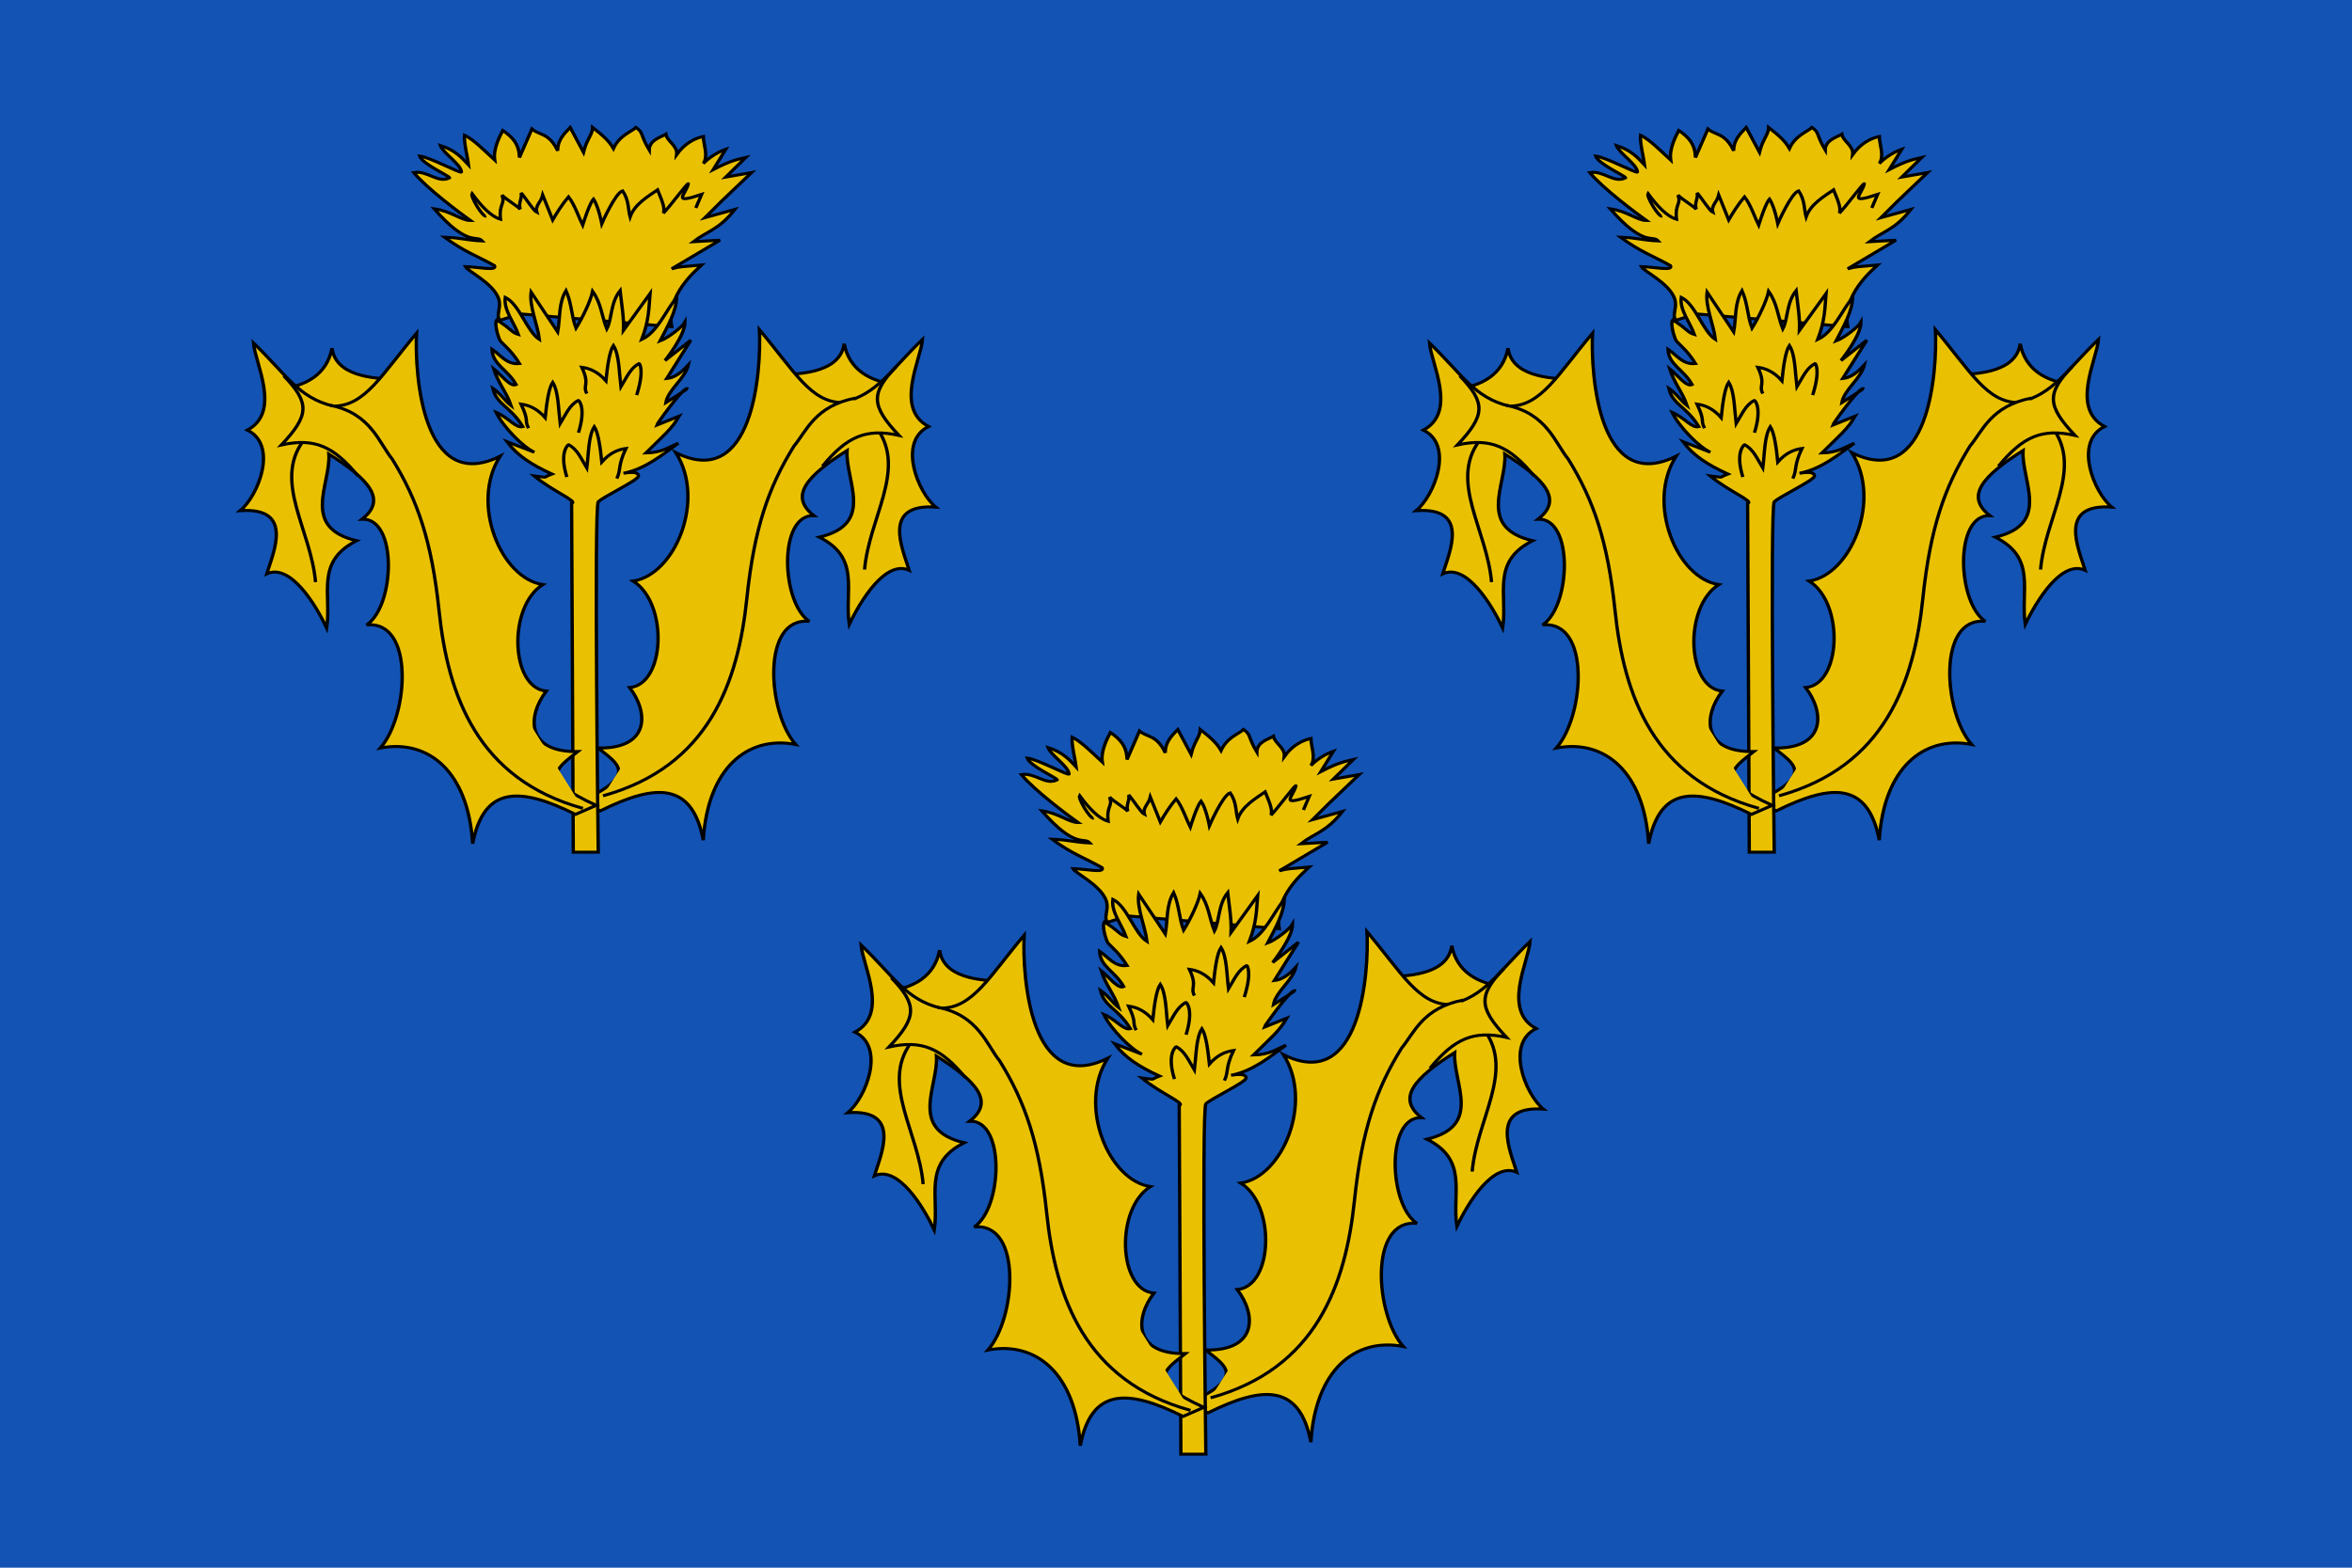 <?xml version="1.0" encoding="UTF-8" standalone="no"?>
<!DOCTYPE svg PUBLIC "-//W3C//DTD SVG 1.1//EN" "http://www.w3.org/Graphics/SVG/1.1/DTD/svg11.dtd">
<svg width="100%" height="100%" viewBox="0 0 600 400" version="1.1" xmlns="http://www.w3.org/2000/svg" xmlns:xlink="http://www.w3.org/1999/xlink" xml:space="preserve" xmlns:serif="http://www.serif.com/" style="fill-rule:evenodd;clip-rule:evenodd;">
    <rect id="Lower_left_blue_field_1_" x="0" y="0" width="600" height="400" style="fill:rgb(19,83,180);"/>
    <g id="g16256" transform="matrix(1.881,0,0,1.7,506.271,381.407)">
        <path id="path16258" d="M-201.187,-176.116C-202.068,-176.893 -201.106,-177.97 -201.509,-179.478C-202.227,-181.862 -205.713,-183.632 -206.042,-184.343C-204.236,-184.284 -201.673,-183.637 -202.088,-184.487C-204.346,-185.909 -206.209,-186.56 -208.86,-188.754C-206.529,-188.667 -205.737,-188.272 -203.749,-188.194C-204.53,-189.163 -205.662,-187.186 -210.268,-193.02C-207.997,-192.688 -206.574,-191.258 -205.356,-191.263C-206.805,-192.417 -211.286,-196.105 -213.035,-198.458C-211.167,-198.807 -209.753,-196.773 -208.183,-197.668C-208.221,-197.973 -211.86,-199.723 -212.244,-200.938C-210.849,-200.782 -206.534,-198.17 -206.57,-198.56C-206.679,-199.749 -208.997,-201.306 -209.424,-202.52C-207.452,-201.83 -206.521,-200.706 -205.588,-199.586C-205.633,-200.101 -206.278,-203.133 -206.154,-204.072C-204.856,-203.377 -203.324,-201.616 -202.058,-200.337C-202.289,-202.073 -201.309,-204.04 -200.961,-204.777C-199.666,-203.803 -198.74,-202.739 -198.705,-200.714L-197.012,-205.002C-195.979,-204.001 -194.715,-204.481 -193.514,-201.73C-193.542,-203.291 -192.673,-204.253 -191.822,-205.228L-190.016,-201.504C-189.562,-203.531 -188.792,-204.134 -188.775,-205.228C-187.422,-204.046 -186.571,-203.251 -185.954,-202.068C-185.128,-204.068 -183.465,-204.595 -182.907,-205.228C-181.843,-204.423 -182.362,-204.175 -181.102,-201.843C-181.079,-203.362 -179.495,-203.771 -178.845,-204.212C-178.685,-203.145 -177.238,-202.496 -177.378,-201.166C-176.25,-202.878 -174.896,-203.606 -173.768,-203.874C-173.764,-202.745 -173.043,-200.94 -173.768,-199.812C-172.865,-200.853 -171.624,-201.615 -170.721,-201.956L-172.414,-198.909C-169.906,-200.343 -169.079,-200.433 -168.013,-200.714L-170.721,-197.781L-167.223,-198.458L-171.285,-194.17L-173.542,-191.688L-169.48,-192.929C-171.654,-189.846 -173.242,-189.691 -175.122,-188.077L-171.511,-188.302L-178.056,-184.015C-176.78,-184.398 -176.699,-184.298 -173.993,-184.579C-174.881,-183.652 -178.837,-180.043 -178.056,-175.326L-198.592,-177.244L-201.525,-176.229" style="fill:rgb(234,193,2);stroke:black;stroke-width:0.45px;"/>
        <g id="g16260" transform="matrix(1,0,0,1,4,0.113)">
            <path id="path16262" d="M-167.919,-168.258C-163.769,-168.204 -159.166,-168.887 -158.663,-172.886C-157.972,-169.003 -155.256,-167.144 -151.163,-166.662L-158.983,-161.237L-167.919,-168.258Z" style="fill:rgb(234,193,2);stroke:black;stroke-width:0.45px;"/>
            <path id="path16264" d="M-191.717,-102.773C-184.045,-106.999 -179.268,-106.972 -177.77,-98.369C-177.175,-109.119 -171.837,-114.124 -165.242,-112.734C-169.056,-117.5 -169.952,-131.936 -163.387,-131.207C-167.232,-134.04 -167.621,-147.278 -162.772,-147.082C-166.176,-150.004 -163.735,-153.035 -158.267,-156.852C-158.538,-152.349 -154.4,-145.836 -162.033,-143.845C-156.378,-140.71 -158.658,-135.815 -157.971,-130.756C-156.445,-134.315 -153.047,-140.48 -149.847,-138.88C-150.761,-142.162 -153.572,-148.92 -146.236,-148.358C-148.717,-150.605 -151.4,-158.198 -147.217,-160.45C-151.881,-163.191 -148.228,-170.574 -148.041,-173.529C-152.459,-168.834 -154.128,-165.296 -158.873,-164.051C-163.182,-164.023 -165.454,-168.832 -170.157,-174.988C-169.891,-168.65 -171.017,-150.763 -181.495,-156.533C-177.391,-149.458 -181.601,-138.188 -187.281,-137.262C-182.501,-133.941 -182.904,-121.735 -187.759,-121.278C-185.174,-117.567 -184.98,-112.06 -192.036,-112.201C-189.353,-109.817 -186.455,-108.17 -194.53,-104.127L-191.717,-102.773Z" style="fill:rgb(234,193,2);stroke:black;stroke-width:0.45px;"/>
            <path id="path16266" d="M-154.141,-160.053C-150.22,-153.92 -155.289,-146.767 -155.896,-138.989" style="fill:rgb(234,193,2);stroke:black;stroke-width:0.45px;"/>
            <path id="path16268" d="M-191.37,-105.029C-177.065,-109.403 -173.06,-121.95 -171.858,-134.686C-170.868,-145.166 -168.925,-151.357 -165.484,-157.49C-163.761,-159.793 -162.598,-163.562 -157.123,-164.724" style="fill:rgb(234,193,2);stroke:black;stroke-width:0.45px;"/>
            <path id="path16270" d="M-161.61,-154.495C-158.283,-158.961 -155.713,-160.211 -151.237,-159.123C-155.056,-163.608 -155.09,-165.441 -151.557,-169.495" style="fill:rgb(234,193,2);stroke:black;stroke-width:0.45px;"/>
        </g>
        <path id="path16272" d="M-191.401,-96.454L-191.627,-148.81C-190.689,-149.086 -194.191,-150.617 -196.705,-152.926C-194.575,-152.654 -195.745,-152.615 -194.304,-153.21C-197.085,-154.634 -198.96,-155.946 -200.397,-158.062L-196.673,-156.483C-198.178,-157.215 -200.924,-160.295 -201.864,-162.463C-200.303,-161.785 -199.209,-160.043 -198.253,-160.319C-199.852,-163.321 -201.783,-163.57 -202.315,-166.074C-201.262,-165.299 -200.66,-164.174 -199.833,-163.478C-200.437,-165.472 -201.61,-166.901 -202.202,-169.007C-201.162,-168.095 -199.928,-166.212 -199.156,-166.638C-200.361,-169.007 -202.332,-169.572 -202.428,-171.941C-201.255,-171.09 -200.419,-169.566 -198.705,-169.797C-199.777,-171.677 -200.412,-172.146 -201.3,-173.182C-201.546,-173.631 -202.161,-175.76 -201.776,-176.341C-199.67,-174.881 -199.851,-174.496 -198.849,-174.158C-199.416,-175.935 -200.882,-177.848 -200.623,-179.727C-198.656,-178.642 -197.695,-174.592 -195.996,-173.408C-196.226,-175.617 -197.388,-178.354 -197.125,-180.517L-193.514,-174.536C-193.171,-176.643 -193.416,-178.862 -192.386,-180.742C-191.596,-178.749 -191.695,-177.081 -191.032,-175.101C-190.138,-176.671 -189.035,-179.242 -188.775,-180.63C-187.608,-178.83 -187.559,-176.954 -186.857,-174.988C-186.138,-176.458 -186.388,-178.879 -185.051,-180.742C-184.857,-178.749 -184.52,-176.756 -184.6,-174.762L-180.989,-180.291C-181.15,-178.212 -181.101,-176.343 -182.118,-173.408C-180.02,-174.478 -178.939,-177.583 -177.378,-179.727C-177.463,-177.545 -178.56,-175.477 -179.635,-173.182C-178.564,-173.606 -176.607,-175.307 -176.25,-176.003C-176.25,-173.972 -178.958,-170.249 -178.958,-170.249L-175.46,-173.295L-178.733,-167.541C-177.573,-167.672 -176.661,-168.548 -175.799,-169.572C-176.187,-167.616 -178.537,-165.886 -178.845,-163.93C-178.845,-163.93 -175.059,-166.521 -176.137,-165.961C-176.955,-165.536 -180.023,-160.786 -180.087,-160.545L-177.04,-161.899C-178.062,-159.943 -179.055,-159.115 -181.553,-156.37C-179.412,-156.409 -178.46,-157.241 -177.153,-157.837C-179.306,-156.118 -181.635,-153.959 -184.6,-153.323C-184.6,-153.323 -182.419,-153.79 -182.569,-152.872C-182.671,-152.246 -187.423,-149.754 -188.016,-149.035C-188.608,-148.318 -188.016,-96.454 -188.016,-96.454L-191.401,-96.454Z" style="fill:rgb(234,193,2);stroke:black;stroke-width:0.45px;"/>
        <g id="g16274" transform="matrix(-1,0,0,1,-381.463,2)">
            <path id="path16276" d="M-166.596,-169.468C-162.446,-169.414 -157.843,-170.097 -157.34,-174.096C-156.649,-170.213 -153.933,-168.354 -149.84,-167.872L-157.66,-162.447L-166.596,-169.468Z" style="fill:rgb(234,193,2);stroke:black;stroke-width:0.45px;"/>
            <path id="path16278" d="M-190.363,-104.127C-182.691,-108.353 -177.914,-108.326 -176.416,-99.723C-175.82,-110.473 -170.483,-115.478 -163.888,-114.088C-167.702,-118.854 -168.598,-133.29 -162.033,-132.561C-165.878,-135.394 -166.267,-148.632 -161.418,-148.436C-164.822,-151.358 -162.381,-154.39 -156.913,-158.206C-157.184,-153.703 -153.046,-147.19 -160.679,-145.199C-155.024,-142.064 -157.304,-137.169 -156.617,-132.11C-155.091,-135.669 -151.693,-141.834 -148.492,-140.234C-149.407,-143.516 -152.218,-150.275 -144.882,-149.712C-147.363,-151.959 -150.046,-159.552 -145.863,-161.804C-150.526,-164.546 -146.874,-171.928 -146.687,-174.883C-151.105,-170.188 -152.774,-166.65 -157.519,-165.405C-161.828,-165.377 -164.1,-170.186 -168.803,-176.342C-168.537,-170.004 -169.663,-152.117 -180.141,-157.887C-176.037,-150.812 -180.247,-139.542 -185.927,-138.616C-181.147,-135.295 -181.55,-123.089 -186.405,-122.632C-183.82,-118.921 -183.626,-113.414 -190.682,-113.555C-187.999,-111.171 -185.101,-109.524 -193.176,-105.481L-190.363,-104.127Z" style="fill:rgb(234,193,2);stroke:black;stroke-width:0.45px;"/>
            <path id="path16280" d="M-153.351,-160.053C-149.43,-153.92 -154.499,-146.767 -155.106,-138.989" style="fill:rgb(234,193,2);stroke:black;stroke-width:0.45px;"/>
            <path id="path16282" d="M-191.37,-105.029C-177.065,-109.403 -173.06,-121.95 -171.858,-134.686C-170.868,-145.166 -168.925,-151.357 -165.484,-157.49C-163.761,-159.793 -162.598,-164.352 -157.123,-165.514" style="fill:rgb(234,193,2);stroke:black;stroke-width:0.45px;"/>
            <path id="path16284" d="M-160.851,-154.947C-157.524,-159.413 -154.955,-160.662 -150.479,-159.574C-154.297,-164.059 -154.331,-165.893 -150.798,-169.947" style="fill:rgb(234,193,2);stroke:black;stroke-width:0.45px;"/>
        </g>
        <path id="path16286" d="M-203.218,-191.913C-203.694,-191.751 -205.369,-194.834 -205.136,-195.298C-203.826,-193.345 -202.537,-191.853 -201.27,-191.453C-201.508,-193.851 -200.598,-193.649 -201.074,-195.073C-200.323,-194.268 -199.108,-193.55 -198.594,-192.949C-198.901,-193.923 -198.301,-194.509 -198.479,-195.411C-197.751,-194.474 -196.765,-192.692 -196.338,-192.479C-196.612,-193.524 -195.78,-193.996 -195.545,-195.073L-194.191,-191.349C-193.644,-192.402 -192.861,-193.763 -192.047,-194.816C-191.243,-193.718 -190.604,-191.617 -190.129,-190.559C-190.129,-190.559 -189.226,-193.8 -188.662,-194.477C-187.985,-193.413 -187.534,-190.785 -187.534,-190.785C-187.534,-190.785 -185.728,-195.38 -184.713,-195.719C-183.83,-194.286 -183.983,-192.921 -183.697,-191.8C-183.076,-193.732 -181.246,-194.885 -179.974,-195.862C-179.545,-194.666 -178.884,-193.201 -179.184,-192.365C-178.311,-193.318 -175.875,-197.03 -175.799,-196.765C-176.16,-195.143 -178.141,-193.637 -173.993,-195.185L-174.783,-193.154" style="fill:rgb(234,193,2);stroke:black;stroke-width:0.45px;"/>
        <path id="path16288" d="M-192.273,-152.759C-193.363,-156.595 -192.062,-157.611 -192.047,-157.611C-190.881,-156.956 -190.392,-155.626 -189.565,-154.113C-189.318,-156.319 -189.346,-158.938 -188.549,-160.319C-188.03,-159.453 -187.754,-157.372 -187.534,-155.016C-186.443,-156.377 -185.352,-156.884 -184.261,-157.047C-185.408,-154.369 -184.9,-153.853 -185.503,-152.533" style="fill:rgb(234,193,2);stroke:black;stroke-width:0.45px;"/>
        <path id="path16290" d="M-182.8,-165.058C-181.71,-168.895 -182.447,-169.797 -182.462,-169.797C-183.628,-169.142 -184.117,-167.812 -184.944,-166.299C-185.191,-168.505 -185.163,-171.125 -185.96,-172.505C-186.479,-171.639 -186.754,-169.559 -186.975,-167.202C-188.066,-168.563 -189.157,-169.07 -190.247,-169.233C-189.101,-166.556 -190.173,-166.603 -189.57,-165.284" style="fill:rgb(234,193,2);stroke:black;stroke-width:0.45px;"/>
        <path id="path16292" d="M-190.699,-159.416C-189.609,-163.253 -190.684,-164.268 -190.699,-164.268C-191.865,-163.613 -192.354,-162.284 -193.181,-160.77C-193.428,-162.976 -193.4,-165.596 -194.197,-166.976C-194.716,-166.11 -194.992,-164.03 -195.212,-161.673C-196.303,-163.034 -197.394,-163.541 -198.485,-163.704C-197.338,-161.027 -198.072,-161.413 -197.469,-160.093" style="fill:rgb(234,193,2);stroke:black;stroke-width:0.45px;"/>
    </g>
    <g id="g8157" transform="matrix(1.881,0,0,1.7,806.271,381.407)">
        <path id="path8159" d="M-201.187,-176.116C-202.068,-176.893 -201.106,-177.97 -201.509,-179.478C-202.227,-181.862 -205.713,-183.632 -206.042,-184.343C-204.236,-184.284 -201.673,-183.637 -202.088,-184.487C-204.346,-185.909 -206.209,-186.56 -208.86,-188.754C-206.529,-188.667 -205.737,-188.272 -203.749,-188.194C-204.53,-189.163 -205.662,-187.186 -210.268,-193.02C-207.997,-192.688 -206.574,-191.258 -205.356,-191.263C-206.805,-192.417 -211.286,-196.105 -213.035,-198.458C-211.167,-198.807 -209.753,-196.773 -208.183,-197.668C-208.221,-197.973 -211.86,-199.723 -212.244,-200.938C-210.849,-200.782 -206.534,-198.17 -206.57,-198.56C-206.679,-199.749 -208.997,-201.306 -209.424,-202.52C-207.452,-201.83 -206.521,-200.706 -205.588,-199.586C-205.633,-200.101 -206.278,-203.133 -206.154,-204.072C-204.856,-203.377 -203.324,-201.616 -202.058,-200.337C-202.289,-202.073 -201.309,-204.04 -200.961,-204.777C-199.666,-203.803 -198.74,-202.739 -198.705,-200.714L-197.012,-205.002C-195.979,-204.001 -194.715,-204.481 -193.514,-201.73C-193.542,-203.291 -192.673,-204.253 -191.822,-205.228L-190.016,-201.504C-189.562,-203.531 -188.792,-204.134 -188.775,-205.228C-187.422,-204.046 -186.571,-203.251 -185.954,-202.068C-185.128,-204.068 -183.465,-204.595 -182.907,-205.228C-181.843,-204.423 -182.362,-204.175 -181.102,-201.843C-181.079,-203.362 -179.495,-203.771 -178.845,-204.212C-178.685,-203.145 -177.238,-202.496 -177.378,-201.166C-176.25,-202.878 -174.896,-203.606 -173.768,-203.874C-173.764,-202.745 -173.043,-200.94 -173.768,-199.812C-172.865,-200.853 -171.624,-201.615 -170.721,-201.956L-172.414,-198.909C-169.906,-200.343 -169.079,-200.433 -168.013,-200.714L-170.721,-197.781L-167.223,-198.458L-171.285,-194.17L-173.542,-191.688L-169.48,-192.929C-171.654,-189.846 -173.242,-189.691 -175.122,-188.077L-171.511,-188.302L-178.056,-184.015C-176.78,-184.398 -176.699,-184.298 -173.993,-184.579C-174.881,-183.652 -178.837,-180.043 -178.056,-175.326L-198.592,-177.244L-201.525,-176.229" style="fill:rgb(234,193,2);stroke:black;stroke-width:0.45px;"/>
        <g id="g8161" transform="matrix(1,0,0,1,4,0.113)">
            <path id="path8163" d="M-167.919,-168.258C-163.769,-168.204 -159.166,-168.887 -158.663,-172.886C-157.972,-169.003 -155.256,-167.144 -151.163,-166.662L-158.983,-161.237L-167.919,-168.258Z" style="fill:rgb(234,193,2);stroke:black;stroke-width:0.45px;"/>
            <path id="path8165" d="M-191.717,-102.773C-184.045,-106.999 -179.268,-106.972 -177.77,-98.369C-177.175,-109.119 -171.837,-114.124 -165.242,-112.734C-169.056,-117.5 -169.952,-131.936 -163.387,-131.207C-167.232,-134.04 -167.621,-147.278 -162.772,-147.082C-166.176,-150.004 -163.735,-153.035 -158.267,-156.852C-158.538,-152.349 -154.4,-145.836 -162.033,-143.845C-156.378,-140.71 -158.658,-135.815 -157.971,-130.756C-156.445,-134.315 -153.047,-140.48 -149.847,-138.88C-150.761,-142.162 -153.572,-148.92 -146.236,-148.358C-148.717,-150.605 -151.4,-158.198 -147.217,-160.45C-151.881,-163.191 -148.228,-170.574 -148.041,-173.529C-152.459,-168.834 -154.128,-165.296 -158.873,-164.051C-163.182,-164.023 -165.454,-168.832 -170.157,-174.988C-169.891,-168.65 -171.017,-150.763 -181.495,-156.533C-177.391,-149.458 -181.601,-138.188 -187.281,-137.262C-182.501,-133.941 -182.904,-121.735 -187.759,-121.278C-185.174,-117.567 -184.98,-112.06 -192.036,-112.201C-189.353,-109.817 -186.455,-108.17 -194.53,-104.127L-191.717,-102.773Z" style="fill:rgb(234,193,2);stroke:black;stroke-width:0.45px;"/>
            <path id="path8167" d="M-154.141,-160.053C-150.22,-153.92 -155.289,-146.767 -155.896,-138.989" style="fill:rgb(234,193,2);stroke:black;stroke-width:0.45px;"/>
            <path id="path8169" d="M-191.37,-105.029C-177.065,-109.403 -173.06,-121.95 -171.858,-134.686C-170.868,-145.166 -168.925,-151.357 -165.484,-157.49C-163.761,-159.793 -162.598,-163.562 -157.123,-164.724" style="fill:rgb(234,193,2);stroke:black;stroke-width:0.45px;"/>
            <path id="path8171" d="M-161.61,-154.495C-158.283,-158.961 -155.713,-160.211 -151.237,-159.123C-155.056,-163.608 -155.09,-165.441 -151.557,-169.495" style="fill:rgb(234,193,2);stroke:black;stroke-width:0.45px;"/>
        </g>
        <path id="path8173" d="M-191.401,-96.454L-191.627,-148.81C-190.689,-149.086 -194.191,-150.617 -196.705,-152.926C-194.575,-152.654 -195.745,-152.615 -194.304,-153.21C-197.085,-154.634 -198.96,-155.946 -200.397,-158.062L-196.673,-156.483C-198.178,-157.215 -200.924,-160.295 -201.864,-162.463C-200.303,-161.785 -199.209,-160.043 -198.253,-160.319C-199.852,-163.321 -201.783,-163.57 -202.315,-166.074C-201.262,-165.299 -200.66,-164.174 -199.833,-163.478C-200.437,-165.472 -201.61,-166.901 -202.202,-169.007C-201.162,-168.095 -199.928,-166.212 -199.156,-166.638C-200.361,-169.007 -202.332,-169.572 -202.428,-171.941C-201.255,-171.09 -200.419,-169.566 -198.705,-169.797C-199.777,-171.677 -200.412,-172.146 -201.3,-173.182C-201.546,-173.631 -202.161,-175.76 -201.776,-176.341C-199.67,-174.881 -199.851,-174.496 -198.849,-174.158C-199.416,-175.935 -200.882,-177.848 -200.623,-179.727C-198.656,-178.642 -197.695,-174.592 -195.996,-173.408C-196.226,-175.617 -197.388,-178.354 -197.125,-180.517L-193.514,-174.536C-193.171,-176.643 -193.416,-178.862 -192.386,-180.742C-191.596,-178.749 -191.695,-177.081 -191.032,-175.101C-190.138,-176.671 -189.035,-179.242 -188.775,-180.63C-187.608,-178.83 -187.559,-176.954 -186.857,-174.988C-186.138,-176.458 -186.388,-178.879 -185.051,-180.742C-184.857,-178.749 -184.52,-176.756 -184.6,-174.762L-180.989,-180.291C-181.15,-178.212 -181.101,-176.343 -182.118,-173.408C-180.02,-174.478 -178.939,-177.583 -177.378,-179.727C-177.463,-177.545 -178.56,-175.477 -179.635,-173.182C-178.564,-173.606 -176.607,-175.307 -176.25,-176.003C-176.25,-173.972 -178.958,-170.249 -178.958,-170.249L-175.46,-173.295L-178.733,-167.541C-177.573,-167.672 -176.661,-168.548 -175.799,-169.572C-176.187,-167.616 -178.537,-165.886 -178.845,-163.93C-178.845,-163.93 -175.059,-166.521 -176.137,-165.961C-176.955,-165.536 -180.023,-160.786 -180.087,-160.545L-177.04,-161.899C-178.062,-159.943 -179.055,-159.115 -181.553,-156.37C-179.412,-156.409 -178.46,-157.241 -177.153,-157.837C-179.306,-156.118 -181.635,-153.959 -184.6,-153.323C-184.6,-153.323 -182.419,-153.79 -182.569,-152.872C-182.671,-152.246 -187.423,-149.754 -188.016,-149.035C-188.608,-148.318 -188.016,-96.454 -188.016,-96.454L-191.401,-96.454Z" style="fill:rgb(234,193,2);stroke:black;stroke-width:0.45px;"/>
        <g id="g8175" transform="matrix(-1,0,0,1,-381.463,2)">
            <path id="path8177" d="M-166.596,-169.468C-162.446,-169.414 -157.843,-170.097 -157.34,-174.096C-156.649,-170.213 -153.933,-168.354 -149.84,-167.872L-157.66,-162.447L-166.596,-169.468Z" style="fill:rgb(234,193,2);stroke:black;stroke-width:0.45px;"/>
            <path id="path8179" d="M-190.363,-104.127C-182.691,-108.353 -177.914,-108.326 -176.416,-99.723C-175.82,-110.473 -170.483,-115.478 -163.888,-114.088C-167.702,-118.854 -168.598,-133.29 -162.033,-132.561C-165.878,-135.394 -166.267,-148.632 -161.418,-148.436C-164.822,-151.358 -162.381,-154.39 -156.913,-158.206C-157.184,-153.703 -153.046,-147.19 -160.679,-145.199C-155.024,-142.064 -157.304,-137.169 -156.617,-132.11C-155.091,-135.669 -151.693,-141.834 -148.492,-140.234C-149.407,-143.516 -152.218,-150.275 -144.882,-149.712C-147.363,-151.959 -150.046,-159.552 -145.863,-161.804C-150.526,-164.546 -146.874,-171.928 -146.687,-174.883C-151.105,-170.188 -152.774,-166.65 -157.519,-165.405C-161.828,-165.377 -164.1,-170.186 -168.803,-176.342C-168.537,-170.004 -169.663,-152.117 -180.141,-157.887C-176.037,-150.812 -180.247,-139.542 -185.927,-138.616C-181.147,-135.295 -181.55,-123.089 -186.405,-122.632C-183.82,-118.921 -183.626,-113.414 -190.682,-113.555C-187.999,-111.171 -185.101,-109.524 -193.176,-105.481L-190.363,-104.127Z" style="fill:rgb(234,193,2);stroke:black;stroke-width:0.45px;"/>
            <path id="path8181" d="M-153.351,-160.053C-149.43,-153.92 -154.499,-146.767 -155.106,-138.989" style="fill:rgb(234,193,2);stroke:black;stroke-width:0.45px;"/>
            <path id="path8183" d="M-191.37,-105.029C-177.065,-109.403 -173.06,-121.95 -171.858,-134.686C-170.868,-145.166 -168.925,-151.357 -165.484,-157.49C-163.761,-159.793 -162.598,-164.352 -157.123,-165.514" style="fill:rgb(234,193,2);stroke:black;stroke-width:0.45px;"/>
            <path id="path8185" d="M-160.851,-154.947C-157.524,-159.413 -154.955,-160.662 -150.479,-159.574C-154.297,-164.059 -154.331,-165.893 -150.798,-169.947" style="fill:rgb(234,193,2);stroke:black;stroke-width:0.45px;"/>
        </g>
        <path id="path8187" d="M-203.218,-191.913C-203.694,-191.751 -205.369,-194.834 -205.136,-195.298C-203.826,-193.345 -202.537,-191.853 -201.27,-191.453C-201.508,-193.851 -200.598,-193.649 -201.074,-195.073C-200.323,-194.268 -199.108,-193.55 -198.594,-192.949C-198.901,-193.923 -198.301,-194.509 -198.479,-195.411C-197.751,-194.474 -196.765,-192.692 -196.338,-192.479C-196.612,-193.524 -195.78,-193.996 -195.545,-195.073L-194.191,-191.349C-193.644,-192.402 -192.861,-193.763 -192.047,-194.816C-191.243,-193.718 -190.604,-191.617 -190.129,-190.559C-190.129,-190.559 -189.226,-193.8 -188.662,-194.477C-187.985,-193.413 -187.534,-190.785 -187.534,-190.785C-187.534,-190.785 -185.728,-195.38 -184.713,-195.719C-183.83,-194.286 -183.983,-192.921 -183.697,-191.8C-183.076,-193.732 -181.246,-194.885 -179.974,-195.862C-179.545,-194.666 -178.884,-193.201 -179.184,-192.365C-178.311,-193.318 -175.875,-197.03 -175.799,-196.765C-176.16,-195.143 -178.141,-193.637 -173.993,-195.185L-174.783,-193.154" style="fill:rgb(234,193,2);stroke:black;stroke-width:0.45px;"/>
        <path id="path8189" d="M-192.273,-152.759C-193.363,-156.595 -192.062,-157.611 -192.047,-157.611C-190.881,-156.956 -190.392,-155.626 -189.565,-154.113C-189.318,-156.319 -189.346,-158.938 -188.549,-160.319C-188.03,-159.453 -187.754,-157.372 -187.534,-155.016C-186.443,-156.377 -185.352,-156.884 -184.261,-157.047C-185.408,-154.369 -184.9,-153.853 -185.503,-152.533" style="fill:rgb(234,193,2);stroke:black;stroke-width:0.45px;"/>
        <path id="path8191" d="M-182.8,-165.058C-181.71,-168.895 -182.447,-169.797 -182.462,-169.797C-183.628,-169.142 -184.117,-167.812 -184.944,-166.299C-185.191,-168.505 -185.163,-171.125 -185.96,-172.505C-186.479,-171.639 -186.754,-169.559 -186.975,-167.202C-188.066,-168.563 -189.157,-169.07 -190.247,-169.233C-189.101,-166.556 -190.173,-166.603 -189.57,-165.284" style="fill:rgb(234,193,2);stroke:black;stroke-width:0.45px;"/>
        <path id="path8193" d="M-190.699,-159.416C-189.609,-163.253 -190.684,-164.268 -190.699,-164.268C-191.865,-163.613 -192.354,-162.284 -193.181,-160.77C-193.428,-162.976 -193.4,-165.596 -194.197,-166.976C-194.716,-166.11 -194.992,-164.03 -195.212,-161.673C-196.303,-163.034 -197.394,-163.541 -198.485,-163.704C-197.338,-161.027 -198.072,-161.413 -197.469,-160.093" style="fill:rgb(234,193,2);stroke:black;stroke-width:0.45px;"/>
    </g>
    <g id="g8195" transform="matrix(1.881,0,0,1.7,661.272,535.014)">
        <path id="path8197" d="M-201.187,-176.116C-202.068,-176.893 -201.106,-177.97 -201.509,-179.478C-202.227,-181.862 -205.713,-183.632 -206.042,-184.343C-204.236,-184.284 -201.673,-183.637 -202.088,-184.487C-204.346,-185.909 -206.209,-186.56 -208.86,-188.754C-206.529,-188.667 -205.737,-188.272 -203.749,-188.194C-204.53,-189.163 -205.662,-187.186 -210.268,-193.02C-207.997,-192.688 -206.574,-191.258 -205.356,-191.263C-206.805,-192.417 -211.286,-196.105 -213.035,-198.458C-211.167,-198.807 -209.753,-196.773 -208.183,-197.668C-208.221,-197.973 -211.86,-199.723 -212.244,-200.938C-210.849,-200.782 -206.534,-198.17 -206.57,-198.56C-206.679,-199.749 -208.997,-201.306 -209.424,-202.52C-207.452,-201.83 -206.521,-200.706 -205.588,-199.586C-205.633,-200.101 -206.278,-203.133 -206.154,-204.072C-204.856,-203.377 -203.324,-201.616 -202.058,-200.337C-202.289,-202.073 -201.309,-204.04 -200.961,-204.777C-199.666,-203.803 -198.74,-202.739 -198.705,-200.714L-197.012,-205.002C-195.979,-204.001 -194.715,-204.481 -193.514,-201.73C-193.542,-203.291 -192.673,-204.253 -191.822,-205.228L-190.016,-201.504C-189.562,-203.531 -188.792,-204.134 -188.775,-205.228C-187.422,-204.046 -186.571,-203.251 -185.954,-202.068C-185.128,-204.068 -183.465,-204.595 -182.907,-205.228C-181.843,-204.423 -182.362,-204.175 -181.102,-201.843C-181.079,-203.362 -179.495,-203.771 -178.845,-204.212C-178.685,-203.145 -177.238,-202.496 -177.378,-201.166C-176.25,-202.878 -174.896,-203.606 -173.768,-203.874C-173.764,-202.745 -173.043,-200.94 -173.768,-199.812C-172.865,-200.853 -171.624,-201.615 -170.721,-201.956L-172.414,-198.909C-169.906,-200.343 -169.079,-200.433 -168.013,-200.714L-170.721,-197.781L-167.223,-198.458L-171.285,-194.17L-173.542,-191.688L-169.48,-192.929C-171.654,-189.846 -173.242,-189.691 -175.122,-188.077L-171.511,-188.302L-178.056,-184.015C-176.78,-184.398 -176.699,-184.298 -173.993,-184.579C-174.881,-183.652 -178.837,-180.043 -178.056,-175.326L-198.592,-177.244L-201.525,-176.229" style="fill:rgb(234,193,2);stroke:black;stroke-width:0.45px;"/>
        <g id="g8199" transform="matrix(1,0,0,1,4,0.113)">
            <path id="path8201" d="M-167.919,-168.258C-163.769,-168.204 -159.166,-168.887 -158.663,-172.886C-157.972,-169.003 -155.256,-167.144 -151.163,-166.662L-158.983,-161.237L-167.919,-168.258Z" style="fill:rgb(234,193,2);stroke:black;stroke-width:0.45px;"/>
            <path id="path8203" d="M-191.717,-102.773C-184.045,-106.999 -179.268,-106.972 -177.77,-98.369C-177.175,-109.119 -171.837,-114.124 -165.242,-112.734C-169.056,-117.5 -169.952,-131.936 -163.387,-131.207C-167.232,-134.04 -167.621,-147.278 -162.772,-147.082C-166.176,-150.004 -163.735,-153.035 -158.267,-156.852C-158.538,-152.349 -154.4,-145.836 -162.033,-143.845C-156.378,-140.71 -158.658,-135.815 -157.971,-130.756C-156.445,-134.315 -153.047,-140.48 -149.847,-138.88C-150.761,-142.162 -153.572,-148.92 -146.236,-148.358C-148.717,-150.605 -151.4,-158.198 -147.217,-160.45C-151.881,-163.191 -148.228,-170.574 -148.041,-173.529C-152.459,-168.834 -154.128,-165.296 -158.873,-164.051C-163.182,-164.023 -165.454,-168.832 -170.157,-174.988C-169.891,-168.65 -171.017,-150.763 -181.495,-156.533C-177.391,-149.458 -181.601,-138.188 -187.281,-137.262C-182.501,-133.941 -182.904,-121.735 -187.759,-121.278C-185.174,-117.567 -184.98,-112.06 -192.036,-112.201C-189.353,-109.817 -186.455,-108.17 -194.53,-104.127L-191.717,-102.773Z" style="fill:rgb(234,193,2);stroke:black;stroke-width:0.45px;"/>
            <path id="path8205" d="M-154.141,-160.053C-150.22,-153.92 -155.289,-146.767 -155.896,-138.989" style="fill:rgb(234,193,2);stroke:black;stroke-width:0.45px;"/>
            <path id="path8207" d="M-191.37,-105.029C-177.065,-109.403 -173.06,-121.95 -171.858,-134.686C-170.868,-145.166 -168.925,-151.357 -165.484,-157.49C-163.761,-159.793 -162.598,-163.562 -157.123,-164.724" style="fill:rgb(234,193,2);stroke:black;stroke-width:0.45px;"/>
            <path id="path8209" d="M-161.61,-154.495C-158.283,-158.961 -155.713,-160.211 -151.237,-159.123C-155.056,-163.608 -155.09,-165.441 -151.557,-169.495" style="fill:rgb(234,193,2);stroke:black;stroke-width:0.45px;"/>
        </g>
        <path id="path8211" d="M-191.401,-96.454L-191.627,-148.81C-190.689,-149.086 -194.191,-150.617 -196.705,-152.926C-194.575,-152.654 -195.745,-152.615 -194.304,-153.21C-197.085,-154.634 -198.96,-155.946 -200.397,-158.062L-196.673,-156.483C-198.178,-157.215 -200.924,-160.295 -201.864,-162.463C-200.303,-161.785 -199.209,-160.043 -198.253,-160.319C-199.852,-163.321 -201.783,-163.57 -202.315,-166.074C-201.262,-165.299 -200.66,-164.174 -199.833,-163.478C-200.437,-165.472 -201.61,-166.901 -202.202,-169.007C-201.162,-168.095 -199.928,-166.212 -199.156,-166.638C-200.361,-169.007 -202.332,-169.572 -202.428,-171.941C-201.255,-171.09 -200.419,-169.566 -198.705,-169.797C-199.777,-171.677 -200.412,-172.146 -201.3,-173.182C-201.546,-173.631 -202.161,-175.76 -201.776,-176.341C-199.67,-174.881 -199.851,-174.496 -198.849,-174.158C-199.416,-175.935 -200.882,-177.848 -200.623,-179.727C-198.656,-178.642 -197.695,-174.592 -195.996,-173.408C-196.226,-175.617 -197.388,-178.354 -197.125,-180.517L-193.514,-174.536C-193.171,-176.643 -193.416,-178.862 -192.386,-180.742C-191.596,-178.749 -191.695,-177.081 -191.032,-175.101C-190.138,-176.671 -189.035,-179.242 -188.775,-180.63C-187.608,-178.83 -187.559,-176.954 -186.857,-174.988C-186.138,-176.458 -186.388,-178.879 -185.051,-180.742C-184.857,-178.749 -184.52,-176.756 -184.6,-174.762L-180.989,-180.291C-181.15,-178.212 -181.101,-176.343 -182.118,-173.408C-180.02,-174.478 -178.939,-177.583 -177.378,-179.727C-177.463,-177.545 -178.56,-175.477 -179.635,-173.182C-178.564,-173.606 -176.607,-175.307 -176.25,-176.003C-176.25,-173.972 -178.958,-170.249 -178.958,-170.249L-175.46,-173.295L-178.733,-167.541C-177.573,-167.672 -176.661,-168.548 -175.799,-169.572C-176.187,-167.616 -178.537,-165.886 -178.845,-163.93C-178.845,-163.93 -175.059,-166.521 -176.137,-165.961C-176.955,-165.536 -180.023,-160.786 -180.087,-160.545L-177.04,-161.899C-178.062,-159.943 -179.055,-159.115 -181.553,-156.37C-179.412,-156.409 -178.46,-157.241 -177.153,-157.837C-179.306,-156.118 -181.635,-153.959 -184.6,-153.323C-184.6,-153.323 -182.419,-153.79 -182.569,-152.872C-182.671,-152.246 -187.423,-149.754 -188.016,-149.035C-188.608,-148.318 -188.016,-96.454 -188.016,-96.454L-191.401,-96.454Z" style="fill:rgb(234,193,2);stroke:black;stroke-width:0.45px;"/>
        <g id="g8213" transform="matrix(-1,0,0,1,-381.463,2)">
            <path id="path8215" d="M-166.596,-169.468C-162.446,-169.414 -157.843,-170.097 -157.34,-174.096C-156.649,-170.213 -153.933,-168.354 -149.84,-167.872L-157.66,-162.447L-166.596,-169.468Z" style="fill:rgb(234,193,2);stroke:black;stroke-width:0.45px;"/>
            <path id="path8217" d="M-190.363,-104.127C-182.691,-108.353 -177.914,-108.326 -176.416,-99.723C-175.82,-110.473 -170.483,-115.478 -163.888,-114.088C-167.702,-118.854 -168.598,-133.29 -162.033,-132.561C-165.878,-135.394 -166.267,-148.632 -161.418,-148.436C-164.822,-151.358 -162.381,-154.39 -156.913,-158.206C-157.184,-153.703 -153.046,-147.19 -160.679,-145.199C-155.024,-142.064 -157.304,-137.169 -156.617,-132.11C-155.091,-135.669 -151.693,-141.834 -148.492,-140.234C-149.407,-143.516 -152.218,-150.275 -144.882,-149.712C-147.363,-151.959 -150.046,-159.552 -145.863,-161.804C-150.526,-164.546 -146.874,-171.928 -146.687,-174.883C-151.105,-170.188 -152.774,-166.65 -157.519,-165.405C-161.828,-165.377 -164.1,-170.186 -168.803,-176.342C-168.537,-170.004 -169.663,-152.117 -180.141,-157.887C-176.037,-150.812 -180.247,-139.542 -185.927,-138.616C-181.147,-135.295 -181.55,-123.089 -186.405,-122.632C-183.82,-118.921 -183.626,-113.414 -190.682,-113.555C-187.999,-111.171 -185.101,-109.524 -193.176,-105.481L-190.363,-104.127Z" style="fill:rgb(234,193,2);stroke:black;stroke-width:0.45px;"/>
            <path id="path8219" d="M-153.351,-160.053C-149.43,-153.92 -154.499,-146.767 -155.106,-138.989" style="fill:rgb(234,193,2);stroke:black;stroke-width:0.45px;"/>
            <path id="path8221" d="M-191.37,-105.029C-177.065,-109.403 -173.06,-121.95 -171.858,-134.686C-170.868,-145.166 -168.925,-151.357 -165.484,-157.49C-163.761,-159.793 -162.598,-164.352 -157.123,-165.514" style="fill:rgb(234,193,2);stroke:black;stroke-width:0.45px;"/>
            <path id="path8223" d="M-160.851,-154.947C-157.524,-159.413 -154.955,-160.662 -150.479,-159.574C-154.297,-164.059 -154.331,-165.893 -150.798,-169.947" style="fill:rgb(234,193,2);stroke:black;stroke-width:0.45px;"/>
        </g>
        <path id="path8225" d="M-203.218,-191.913C-203.694,-191.751 -205.369,-194.834 -205.136,-195.298C-203.826,-193.345 -202.537,-191.853 -201.27,-191.453C-201.508,-193.851 -200.598,-193.649 -201.074,-195.073C-200.323,-194.268 -199.108,-193.55 -198.594,-192.949C-198.901,-193.923 -198.301,-194.509 -198.479,-195.411C-197.751,-194.474 -196.765,-192.692 -196.338,-192.479C-196.612,-193.524 -195.78,-193.996 -195.545,-195.073L-194.191,-191.349C-193.644,-192.402 -192.861,-193.763 -192.047,-194.816C-191.243,-193.718 -190.604,-191.617 -190.129,-190.559C-190.129,-190.559 -189.226,-193.8 -188.662,-194.477C-187.985,-193.413 -187.534,-190.785 -187.534,-190.785C-187.534,-190.785 -185.728,-195.38 -184.713,-195.719C-183.83,-194.286 -183.983,-192.921 -183.697,-191.8C-183.076,-193.732 -181.246,-194.885 -179.974,-195.862C-179.545,-194.666 -178.884,-193.201 -179.184,-192.365C-178.311,-193.318 -175.875,-197.03 -175.799,-196.765C-176.16,-195.143 -178.141,-193.637 -173.993,-195.185L-174.783,-193.154" style="fill:rgb(234,193,2);stroke:black;stroke-width:0.45px;"/>
        <path id="path8227" d="M-192.273,-152.759C-193.363,-156.595 -192.062,-157.611 -192.047,-157.611C-190.881,-156.956 -190.392,-155.626 -189.565,-154.113C-189.318,-156.319 -189.346,-158.938 -188.549,-160.319C-188.03,-159.453 -187.754,-157.372 -187.534,-155.016C-186.443,-156.377 -185.352,-156.884 -184.261,-157.047C-185.408,-154.369 -184.9,-153.853 -185.503,-152.533" style="fill:rgb(234,193,2);stroke:black;stroke-width:0.45px;"/>
        <path id="path8229" d="M-182.8,-165.058C-181.71,-168.895 -182.447,-169.797 -182.462,-169.797C-183.628,-169.142 -184.117,-167.812 -184.944,-166.299C-185.191,-168.505 -185.163,-171.125 -185.96,-172.505C-186.479,-171.639 -186.754,-169.559 -186.975,-167.202C-188.066,-168.563 -189.157,-169.07 -190.247,-169.233C-189.101,-166.556 -190.173,-166.603 -189.57,-165.284" style="fill:rgb(234,193,2);stroke:black;stroke-width:0.45px;"/>
        <path id="path8231" d="M-190.699,-159.416C-189.609,-163.253 -190.684,-164.268 -190.699,-164.268C-191.865,-163.613 -192.354,-162.284 -193.181,-160.77C-193.428,-162.976 -193.4,-165.596 -194.197,-166.976C-194.716,-166.11 -194.992,-164.03 -195.212,-161.673C-196.303,-163.034 -197.394,-163.541 -198.485,-163.704C-197.338,-161.027 -198.072,-161.413 -197.469,-160.093" style="fill:rgb(234,193,2);stroke:black;stroke-width:0.45px;"/>
    </g>
</svg>
